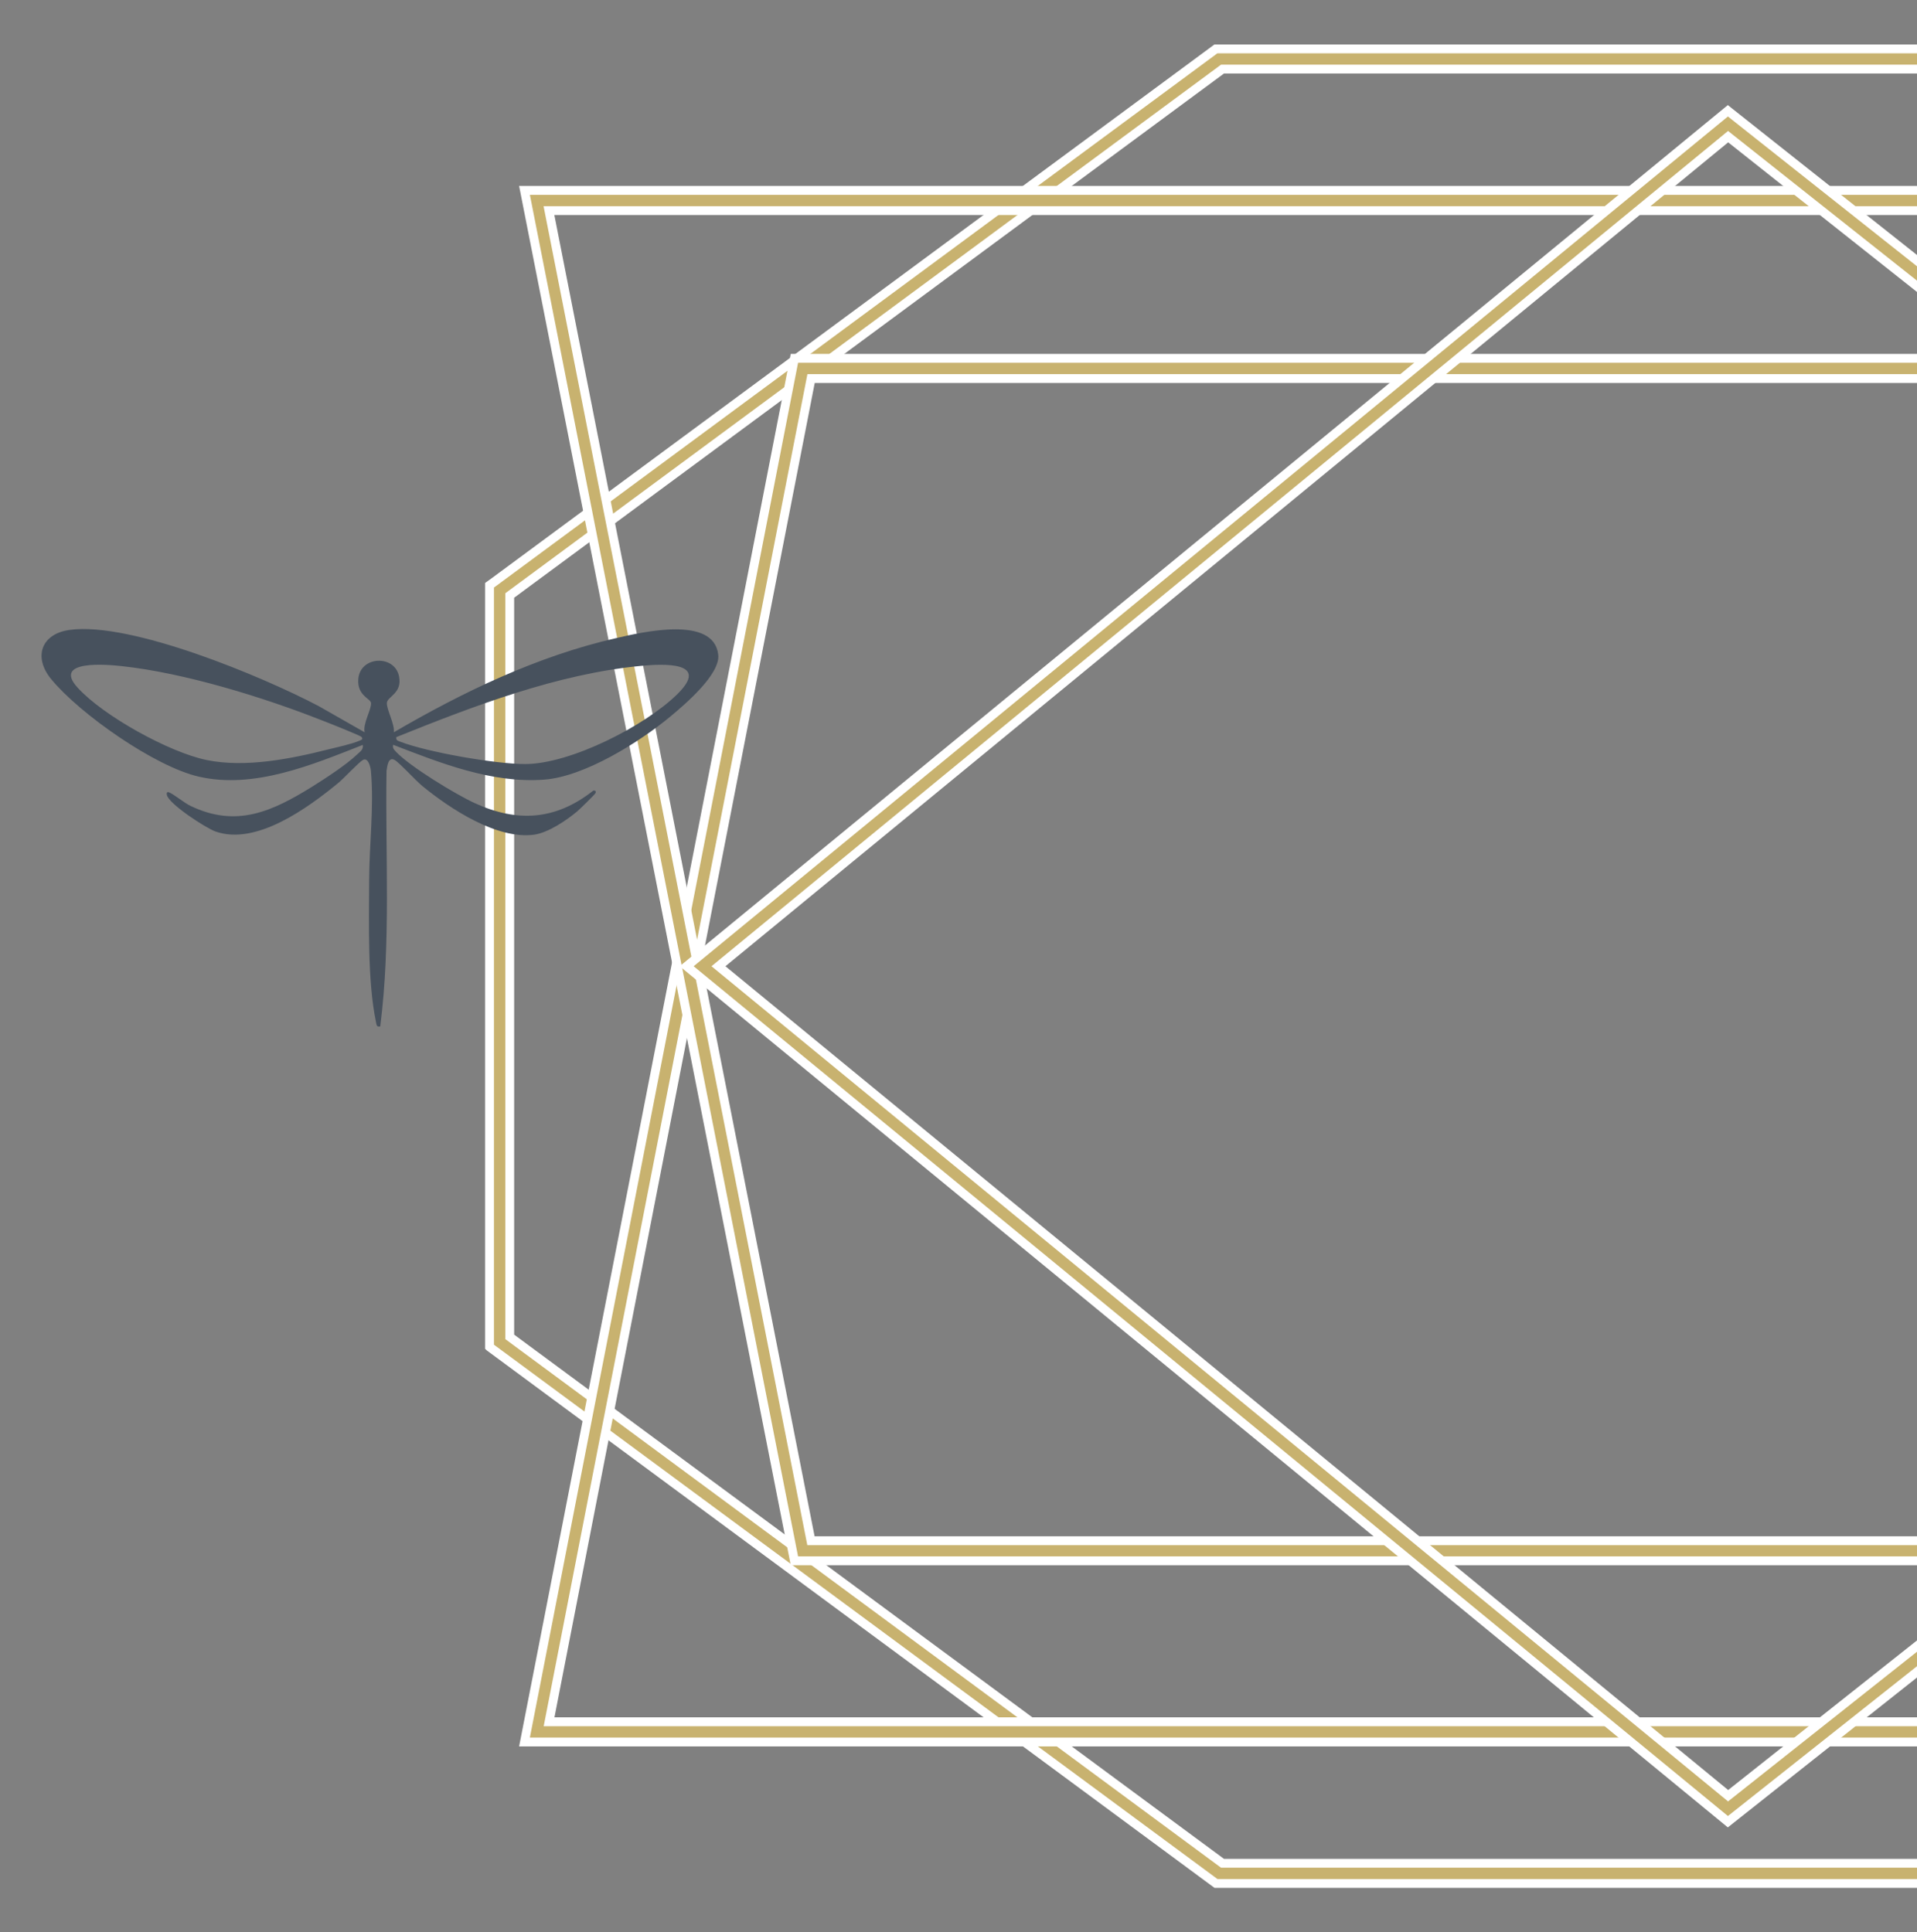 <svg xmlns="http://www.w3.org/2000/svg" xmlns:xlink="http://www.w3.org/1999/xlink" id="Ebene_1" viewBox="0 0 162.28 163.61"><rect x="0" y="0" width="162.28" height="163.61" fill="#808080" stroke="none"/><defs><style>      .st0 {        fill: none;      }      .st1 {        fill: #47515d;      }      .st2 {        isolation: isolate;      }      .st3 {        clip-path: url(#clippath-1);      }      .st4 {        fill: #c8b26f;        stroke: #fff;        stroke-miterlimit: 10;        stroke-width: .75px;      }      .st5 {        clip-path: url(#clippath);      }    </style><clipPath id="clippath"><rect class="st0" x="3.54" y="53.26" width="57.28" height="33.66"></rect></clipPath><clipPath id="clippath-1"><rect class="st0" x="3.54" y="53.21" width="57.33" height="33.72"></rect></clipPath></defs><path class="st4" d="M41.45,114.05l61.26,45.25.23.17h86.7l61.14-45.16.35-.25V49.56L189.86,4.31l-.23-.17h-86.7l-61.14,45.16-.35.25v64.49h0ZM189.07,157.76h-85.58l-60.34-44.57v-62.77L103.49,5.85h85.58l60.34,44.57v62.77l-60.34,44.57h0Z"></path><path class="st4" d="M223.89,145.78l22.2-113.73H68.66l-22.18,113.73h177.42-.01ZM248.17,30.34l-.2,1.02-22.67,116.13H44.4l22.85-117.15h180.92Z"></path><path class="st4" d="M68.65,130.45h177.44l-22.2-112.62H46.47l22.18,112.62ZM248.17,132.15H67.25L44.4,16.12h180.9l22.87,116.03h0Z"></path><path class="st4" d="M146.29,152.04l88.63-70.23L146.29,11.57,60.82,81.81l85.47,70.23h0ZM237.67,81.81l-91.4,72.43L58.13,81.81,146.27,9.38l.54.43,90.86,72h0Z"></path><g class="st5"><g class="st2"><g class="st3"><path class="st1" d="M33.55,62.4c-.05.29.13.32.34.4,2.3.89,8.11,1.9,10.58,1.89,3.84-.01,10.13-3.23,12.85-5.9,2.84-2.78-1.14-2.6-3.08-2.41-7.07.68-14.16,3.4-20.69,6.03M30.61,62.4c-.13-.14-2.99-1.27-3.44-1.44-4.95-1.95-11.58-3.99-16.86-4.56-1.24-.14-5.89-.55-3.75,1.81,2.17,2.4,7.77,5.49,10.93,6.14,3.28.67,7.11-.09,10.34-.91.73-.18,1.98-.45,2.61-.73.14-.06.33-.12.17-.3M30.87,62c-.18-.69.59-1.96.54-2.48-.04-.38-1.18-.62-1.08-2.01.14-1.98,3.08-2.11,3.45-.24.29,1.43-1,1.71-1.03,2.24-.03.57.67,1.78.59,2.49,5.86-3.42,12.15-6.45,18.81-7.97,2.14-.49,8.27-1.96,8.65,1.4.19,1.66-2.82,4.21-4.03,5.22-2.61,2.17-7.29,5.11-10.7,5.36-4.44.33-8.74-1.39-12.79-2.95-.06.31.08.41.26.61,1.19,1.25,5.02,3.58,6.65,4.33,3.63,1.66,6.85,1.44,10.02-1.05.17-.05.27.03.2.2-.06.13-1.33,1.36-1.54,1.54-.91.77-2.46,1.81-3.65,1.98-3.15.43-7.11-2.19-9.47-4.12-.56-.46-1.96-2-2.35-2.21-.53-.28-.61.49-.68.93-.11,7.21.38,14.46-.53,21.63-.31.08-.31-.12-.36-.36-.73-3.5-.59-8.39-.58-12.02.01-3.01.42-6.22.15-9.24-.03-.32-.22-1.17-.67-.94-.34.18-1.62,1.56-2.08,1.94-2.57,2.11-6.96,5.34-10.41,4.12-.8-.28-3.98-2.34-4.12-3.11-.03-.17.02-.27.2-.2.4.16,1.28.89,1.8,1.14,3.9,1.88,6.93.47,10.3-1.62,1.12-.7,2.89-1.85,3.82-2.74.24-.23.54-.4.47-.8-4.27,1.68-9.2,3.76-13.87,2.69-3.71-.84-10.08-5.31-12.5-8.25-1.55-1.88-.85-3.86,1.58-4.18,5.19-.7,16.32,3.96,21.05,6.45l3.88,2.21h0Z"></path></g></g></g></svg>